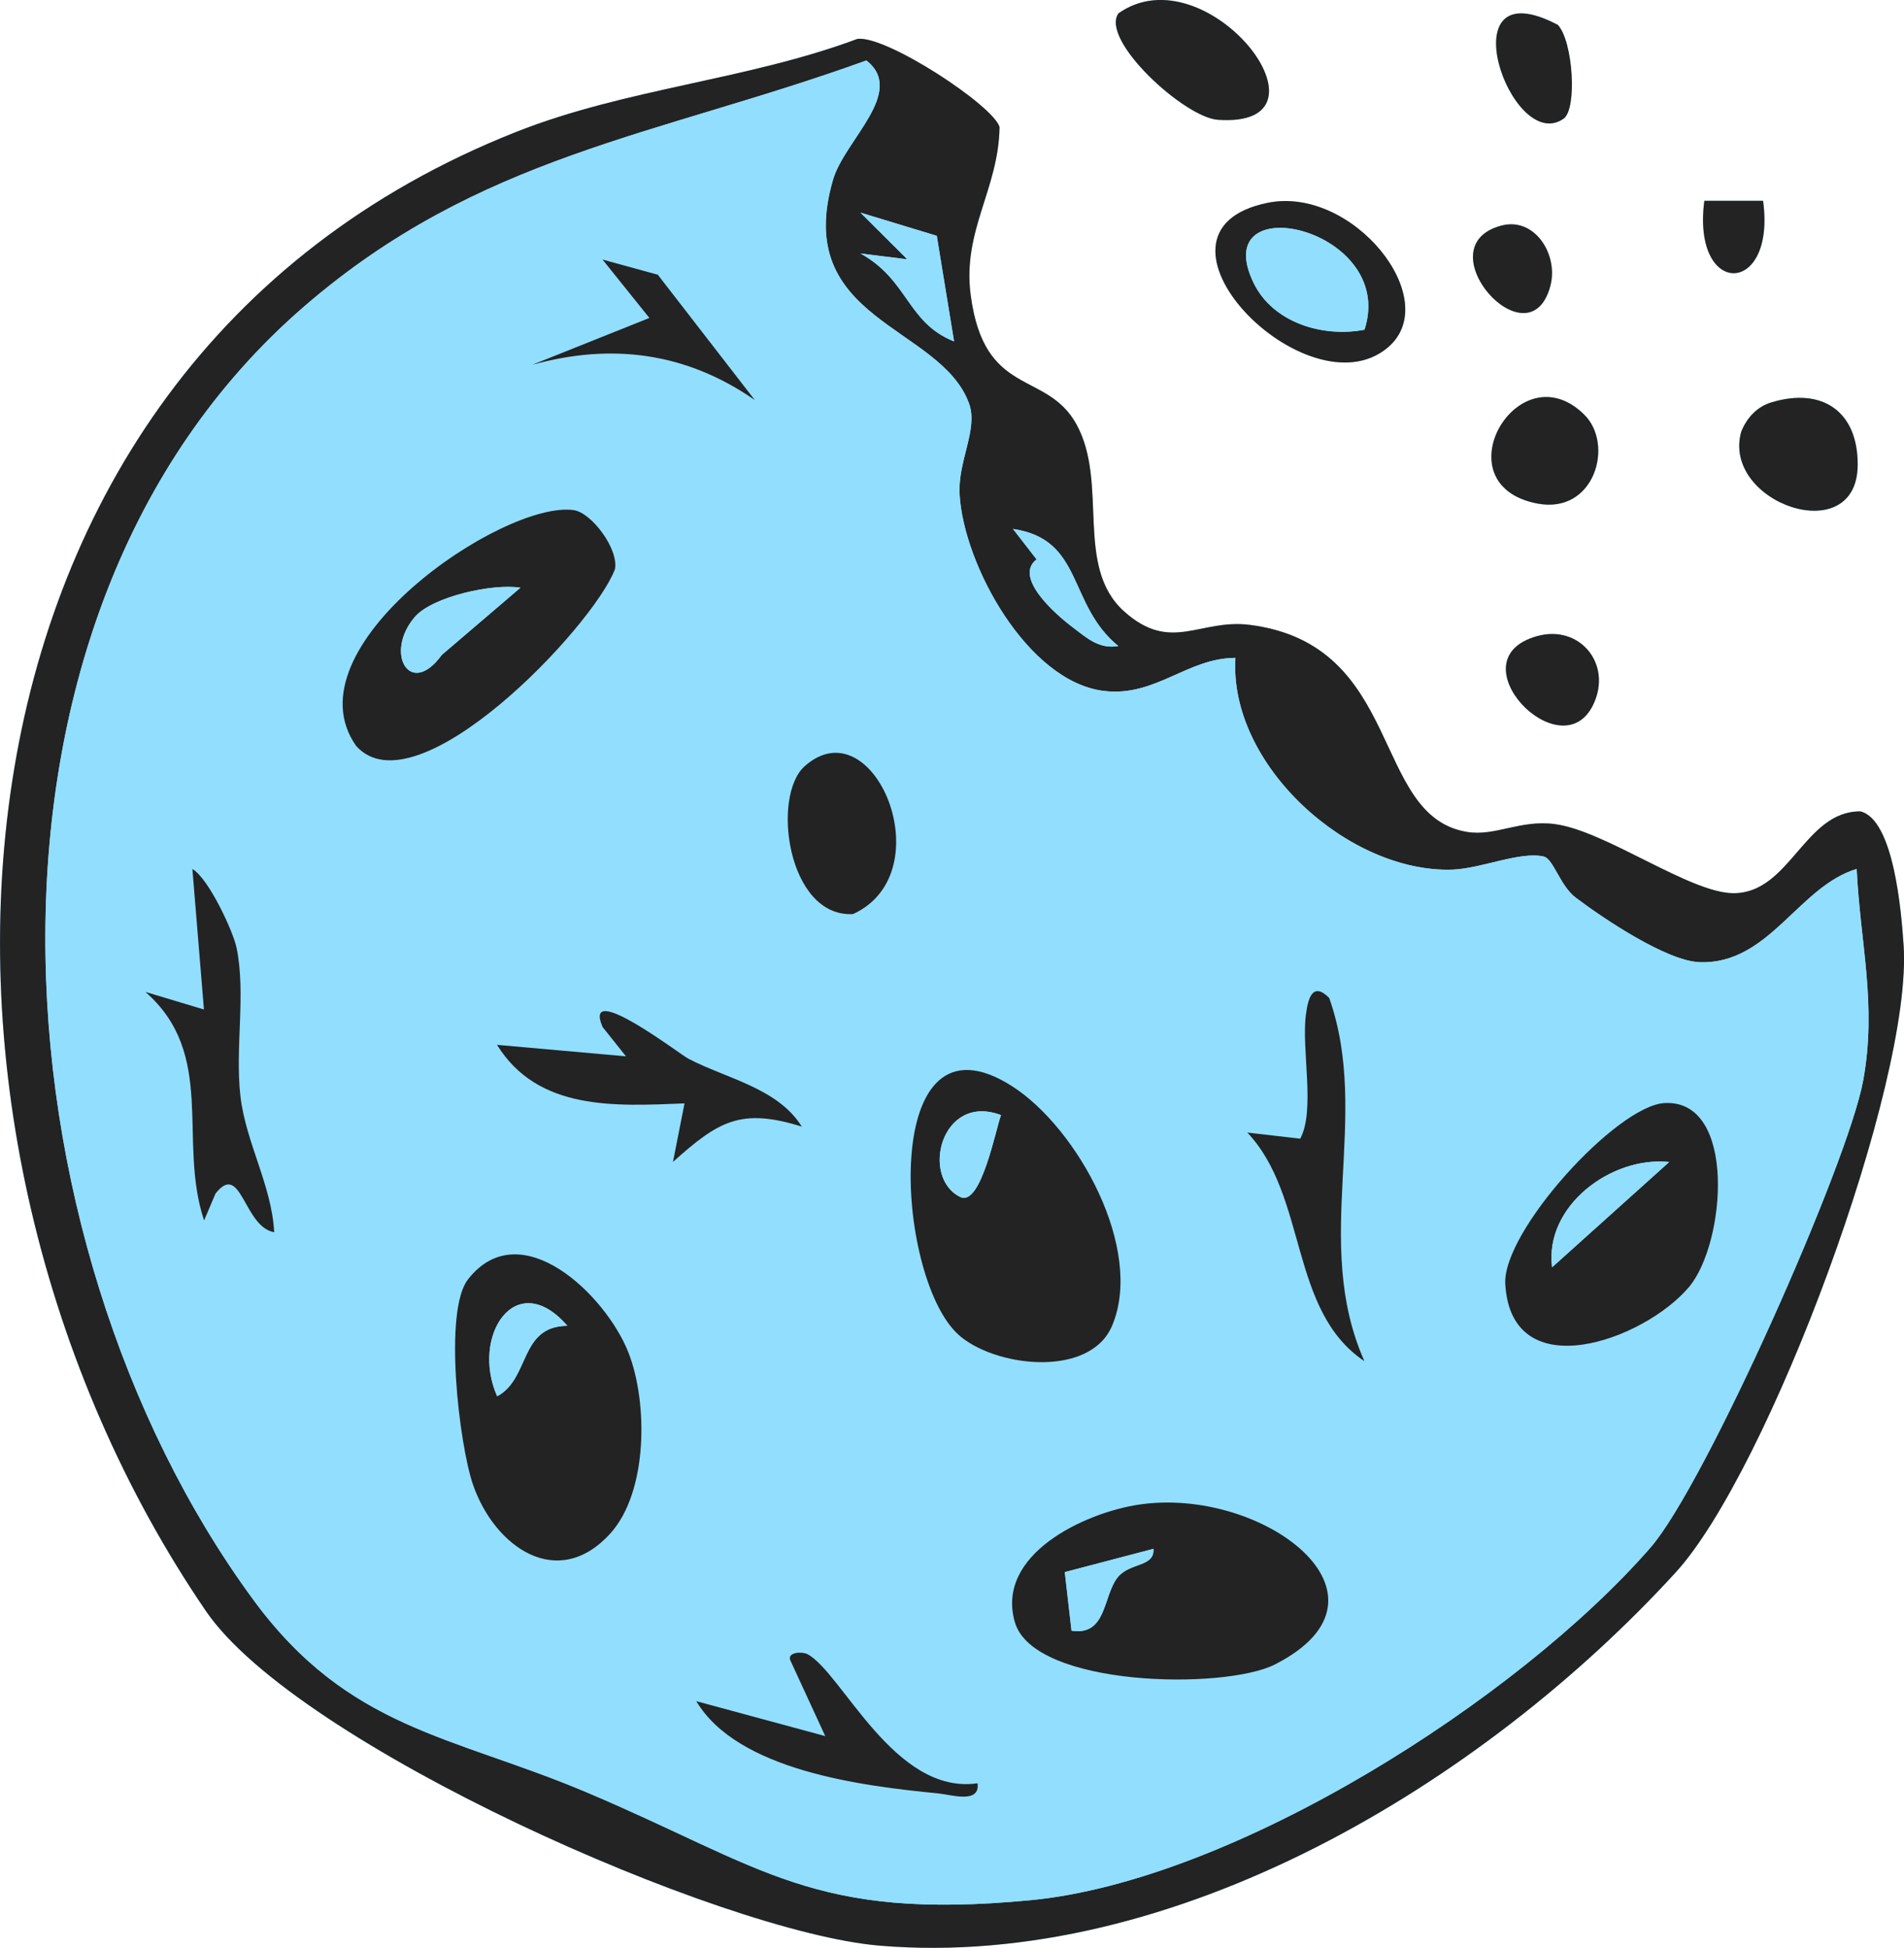 <?xml version="1.0" encoding="UTF-8"?>
<svg data-bbox="0.003 -0.005 347.886 355.936" viewBox="0 0 347.88 355.93" xmlns="http://www.w3.org/2000/svg" data-type="color">
    <g>
        <path d="M204.34 2.45c-3.36 4.88 12.04 19.01 18.17 19.44 23.15 1.63-1.99-30.91-18.17-19.44m81.34 19.24c2.52-1.76 1.74-14.12-1.04-17.14-20.58-10.82-8.57 23.86 1.04 17.14m-129-14.59c-20.23 7.55-42.27 9.06-62.38 17.01-110.01 43.53-116.59 182.56-56.67 270.3 16.63 24.36 94.02 58.68 123.07 61.12 53.85 4.51 110.2-29.66 145.44-68.18 16.93-18.51 43.37-89.4 41.66-114.64-.41-6.03-1.77-22.91-7.89-24.44-10.2-.08-12.85 14.87-23.1 14.95-7.97.06-23.43-11.41-32.75-12.63-6.36-.84-10.88 2.29-16.05 1.43-17.57-2.93-11.41-34.2-39.64-37.83-9.21-1.18-14.42 5.26-23.03-2.5-9.08-8.19-2.75-23.37-8.67-34.15-5.47-9.96-16.87-4.77-19.33-23.67-1.52-11.73 5.12-19.33 5.28-30.65-1.09-3.89-20.6-16.74-25.95-16.11Zm74.93 29.96c-25.79 5.25 7.26 38.94 21.99 26.41 10.26-8.73-6.45-29.58-21.99-26.41m90.52-.37H311.4c-2.33 17.77 13.14 17.51 10.73 0m-47.77 4.52c-14.37 3.74 5 25.59 8.9 11.07 1.54-5.72-2.83-12.65-8.9-11.07m15.1 34.56c-12.06-11.93-26.44 12.81-8.58 16.24 10.44 2.01 14.12-10.77 8.58-16.24m34.17-2.24c-2.63.8-4.51 2.86-5.5 5.38-3.6 13.01 21.22 21.65 21.29 6.03.04-9.79-6.49-14.24-15.79-11.41m-42.81 42.71c-15.27 4.28 4.43 24.68 10.28 12.52 3.56-7.41-2.48-14.71-10.28-12.52" fill="#92deff" data-color="1"/>
        <path d="M156.68 7.1c5.35-.63 24.85 12.22 25.95 16.11-.16 11.33-6.81 18.93-5.28 30.65 2.46 18.91 13.85 13.72 19.33 23.67 5.92 10.78-.41 25.96 8.67 34.15 8.61 7.76 13.82 1.32 23.03 2.5 28.23 3.63 22.07 34.91 39.64 37.83 5.17.86 9.69-2.26 16.05-1.43 9.32 1.22 24.78 12.7 32.75 12.63 10.25-.08 12.89-15.03 23.1-14.95 6.12 1.52 7.48 18.4 7.89 24.44 1.71 25.24-24.73 96.13-41.66 114.64-35.24 38.52-91.59 72.69-145.44 68.18-29.05-2.43-106.44-36.76-123.07-61.12C-22.29 206.67-15.71 67.64 94.3 24.11c20.11-7.96 42.14-9.46 62.38-17.01m69.05 113.11c-8.86.02-14.6 7.19-24.05 6.04-13.97-1.69-25.64-23.08-26.36-35.93-.34-6.12 3.45-11.9 1.72-16.62-5.24-14.32-32.44-15.02-24.82-40.93 2.11-7.17 13.39-15.99 6.07-21.72C119.99 24.9 87.6 28.29 55.53 56.03-9.9 112.65-1.92 226.57 46.22 292.24c17.48 23.85 36.4 24.86 61.07 35.31 32.32 13.69 41.22 23.44 80.95 19.67 37.16-3.53 89.1-36.65 113.32-64.44 9.98-11.46 36.09-70.16 38.86-85.36 2.53-13.86-.55-25.07-1.19-38.64-10.62 3.17-15.99 17.49-28.69 17.04-6.02-.21-17.57-7.96-22.65-11.8-2.86-2.16-4.08-7.1-5.84-7.51-4.28-1-11.45 2.21-16.66 2.39-18.97.66-40.9-19.11-39.67-38.69Zm-51.41-57.82-3.16-19.3-13.95-4.24 8.56 8.53-8.55-1.06c8.79 4.86 8.48 12.64 17.1 16.07m30.01 55.66c-9.36-7.64-6.28-19.5-19.25-21.4l4.31 5.56c-4.17 3.21 3.12 9.79 6.61 12.42 2.53 1.91 4.81 4.03 8.33 3.42" fill="#232323" data-color="2"/>
        <path d="M231.61 37.06c15.54-3.17 32.25 17.68 21.99 26.41-14.73 12.53-47.79-21.16-21.99-26.41m17.7 23.19c6.02-18.59-28.82-26.38-20.3-8.62 3.53 7.36 12.71 10.09 20.3 8.62" fill="#232323" data-color="2"/>
        <path d="M204.34 2.45c16.18-11.47 41.32 21.07 18.17 19.44-6.13-.43-21.53-14.57-18.17-19.44" fill="#232323" data-color="2"/>
        <path d="M323.63 73.53c9.3-2.82 15.83 1.63 15.79 11.41-.07 15.62-24.89 6.97-21.29-6.03.99-2.52 2.87-4.58 5.5-5.38" fill="#232323" data-color="2"/>
        <path d="M289.46 75.77c5.53 5.47 1.85 18.25-8.58 16.24-17.86-3.43-3.48-28.17 8.58-16.24" fill="#232323" data-color="2"/>
        <path d="M280.82 116.24c7.8-2.19 13.84 5.11 10.28 12.52-5.85 12.16-25.55-8.24-10.28-12.52" fill="#232323" data-color="2"/>
        <path d="M285.68 21.69c-9.61 6.72-21.62-27.96-1.04-17.14 2.78 3.01 3.56 15.37 1.04 17.14" fill="#232323" data-color="2"/>
        <path d="M274.36 41.21c6.07-1.58 10.44 5.35 8.9 11.07-3.91 14.52-23.27-7.33-8.9-11.07" fill="#232323" data-color="2"/>
        <path d="M322.13 36.69c2.41 17.51-13.06 17.77-10.73 0z" fill="#232323" data-color="2"/>
        <path d="M225.73 120.21c-1.23 19.58 20.7 39.35 39.67 38.69 5.22-.18 12.39-3.39 16.66-2.39 1.76.41 2.98 5.35 5.84 7.51 5.08 3.84 16.63 11.59 22.65 11.8 12.7.44 18.06-13.87 28.69-17.04.64 13.57 3.72 24.79 1.19 38.64-2.77 15.2-28.88 73.9-38.86 85.36-24.22 27.79-76.16 60.91-113.32 64.44-39.74 3.77-48.64-5.98-80.95-19.67-24.67-10.45-43.59-11.45-61.07-35.31C-1.92 226.57-9.9 112.65 55.54 56.03 87.61 28.29 120 24.9 158.3 11.05c7.31 5.73-3.96 14.54-6.07 21.72-7.63 25.92 19.58 26.61 24.82 40.93 1.73 4.73-2.06 10.5-1.72 16.62.72 12.85 12.39 34.24 26.36 35.93 9.46 1.14 15.19-6.02 24.05-6.04ZM120.18 50.19l-10.09-2.77 8.56 10.67-21.4 8.56c14.57-4.04 28.16-2.23 40.66 6.44l-17.73-22.91Zm-15.37 43.02c-12.93-1.79-52.41 25.17-39.73 43.1 10.95 12.2 43.16-21.59 47.27-32.27.76-3.67-4.27-10.38-7.54-10.83M147.03 140c-6.15 5.47-3.12 27.67 8.82 27.03 16.57-7.57 3.8-38.25-8.82-27.03M50.1 225.16c-.46-8.59-5.19-16.36-6.17-24.86-1.02-8.85 1.04-18.67-.71-27.13-.61-2.97-5.04-12.59-8.07-14.39l2.11 25.68-10.69-3.21c13.09 11.49 5.85 27.18 10.72 41.76l2.08-4.9c4.72-6.05 5.15 6.11 10.73 7.05m192.75-42.83c-3.08-3.08-3.88.2-4.26 3.17-.82 6.39 1.76 17.41-1.03 22.56l-9.66-1.12c11.06 11.69 7.58 32.53 21.39 41.77-9.74-21.91 1.3-44.53-6.44-66.39Zm-96.35 23.53c-4.38-7.07-13.77-8.77-20.75-12.43-1.57-.83-19.41-14.51-15.65-5.78l4.27 5.36-23.56-2.1c7.49 12.1 21.62 11.2 34.26 10.7l-2.11 10.69c8.27-7.41 12.34-9.93 23.54-6.45Zm28.5 37.91c6.53 6.04 24.1 8.15 28.2-1.52 5.9-13.94-6.29-36.08-18.24-43.75-24.36-15.63-21.47 34.61-9.95 45.27Zm133.58-8.58c6.76-7.99 8.81-34.4-4.48-33.63-8.75.51-29.63 23.46-29.07 33.07 1.1 19.04 25.33 10.27 33.55.56m-197.04 44.98c6.85-7.58 6.86-23.87 3.29-33-4.11-10.52-19.73-25.66-29.32-13.4-4.51 5.76-1.63 30.16.92 37.54 3.93 11.36 15.48 19.53 25.11 8.86m96.51-5.23c-9.9 1.5-26.22 9.11-22.61 21.49 3.44 11.84 38.27 12.42 47.53 7.7 24.47-12.48-2.3-32.61-24.91-29.19Zm-29.44 50.91c-15.17 2.23-24.78-20.2-31.06-23.58-.95-.51-3.66-.42-3.18 1.05l6.41 13.91-23.56-6.38c7.56 12.67 30.26 15.49 44.19 16.85 2.38.23 7.69 1.97 7.2-1.85" fill="#92deff" data-color="1"/>
        <path d="M174.32 62.39c-8.62-3.43-8.32-11.21-17.1-16.07l8.55 1.06-8.56-8.53 13.95 4.24z" fill="#92deff" data-color="1"/>
        <path d="M204.33 118.05c-3.53.62-5.8-1.5-8.33-3.42-3.49-2.64-10.78-9.21-6.61-12.42l-4.31-5.56c12.97 1.9 9.9 13.75 19.25 21.4" fill="#92deff" data-color="1"/>
        <path d="M249.31 60.25c-7.59 1.47-16.77-1.26-20.3-8.62-8.52-17.76 26.32-9.97 20.3 8.62" fill="#92deff" data-color="1"/>
        <path d="M175 243.77c-11.52-10.66-14.41-60.9 9.95-45.27 11.95 7.67 24.15 29.81 18.24 43.75-4.09 9.67-21.67 7.56-28.2 1.52Zm7.9-40.01c-10.91-4.14-14.79 11.38-7.45 14.96 3.82 1.86 6.57-12.81 7.45-14.96" fill="#232323" data-color="2"/>
        <path d="M111.54 280.17c-9.63 10.67-21.18 2.5-25.11-8.86-2.55-7.38-5.43-31.78-.92-37.54 9.59-12.25 25.21 2.89 29.32 13.4 3.57 9.13 3.56 25.41-3.29 33m-7.87-37.91c-9.45-10.86-17.72 1.93-12.83 12.88 6.05-3.25 4-12.8 12.83-12.88" fill="#232323" data-color="2"/>
        <path d="M208.05 274.94c22.61-3.43 49.39 16.7 24.91 29.19-9.26 4.72-44.08 4.14-47.53-7.7-3.6-12.38 12.71-19.99 22.61-21.49Zm2.69 8.07-16.19 4.25 1.23 10.7c6.46 1.02 5.73-6.36 8.44-9.75 2.2-2.75 6.76-1.82 6.53-5.21Z" fill="#232323" data-color="2"/>
        <path d="M104.81 93.21c3.27.45 8.3 7.16 7.54 10.83-4.11 10.68-36.32 44.48-47.27 32.27-12.68-17.94 26.8-44.89 39.73-43.1m-9.72 14.18c-5.01-.83-16.09 1.63-19.28 5.32-5.7 6.61-.87 14.95 4.91 6.96z" fill="#232323" data-color="2"/>
        <path d="M308.58 235.19c-8.22 9.72-32.45 18.48-33.55-.56-.55-9.61 20.33-32.56 29.07-33.07 13.28-.77 11.24 25.64 4.48 33.63m-3.6-22.86c-10.53-1.12-22.83 8.01-21.4 19.24z" fill="#232323" data-color="2"/>
        <path d="M50.1 225.16c-5.58-.94-6.01-13.11-10.73-7.05l-2.08 4.9c-4.87-14.57 2.37-30.27-10.72-41.76l10.69 3.21-2.11-25.68c3.02 1.8 7.45 11.42 8.07 14.39 1.75 8.46-.31 18.28.71 27.13.98 8.5 5.71 16.28 6.17 24.86" fill="#232323" data-color="2"/>
        <path d="M242.85 182.33c7.73 21.86-3.3 44.48 6.44 66.39-13.8-9.24-10.33-30.08-21.39-41.77l9.66 1.12c2.79-5.15.22-16.17 1.03-22.56.38-2.97 1.18-6.25 4.26-3.17Z" fill="#232323" data-color="2"/>
        <path d="M146.5 205.86c-11.2-3.49-15.26-.96-23.54 6.45l2.11-10.69c-12.64.5-26.77 1.4-34.26-10.7l23.56 2.1-4.27-5.36c-3.77-8.73 14.07 4.95 15.65 5.78 6.97 3.66 16.36 5.36 20.75 12.43Z" fill="#232323" data-color="2"/>
        <path d="M147.03 140c12.62-11.22 25.39 19.46 8.82 27.03-11.94.64-14.97-21.56-8.82-27.03" fill="#232323" data-color="2"/>
        <path d="M178.61 325.85c.49 3.82-4.82 2.08-7.2 1.85-13.93-1.35-36.63-4.17-44.19-16.85l23.56 6.38-6.41-13.91c-.48-1.47 2.23-1.56 3.18-1.05 6.28 3.37 15.89 25.81 31.06 23.58" fill="#232323" data-color="2"/>
        <path d="m120.18 50.19 17.73 22.91c-12.5-8.68-26.09-10.49-40.66-6.44l21.4-8.56-8.56-10.67 10.09 2.77Z" fill="#232323" data-color="2"/>
        <path d="M182.9 203.76c-.89 2.15-3.64 16.82-7.45 14.96-7.34-3.58-3.46-19.1 7.45-14.96" fill="#92deff" data-color="1"/>
        <path d="M103.67 242.26c-8.83.08-6.77 9.63-12.83 12.88-4.89-10.96 3.38-23.75 12.83-12.88" fill="#92deff" data-color="1"/>
        <path d="M210.74 283.01c.23 3.4-4.33 2.47-6.53 5.21-2.71 3.38-1.98 10.77-8.44 9.75l-1.23-10.7 16.19-4.25Z" fill="#92deff" data-color="1"/>
        <path d="m95.09 107.39-14.37 12.28c-5.78 8-10.61-.35-4.91-6.96 3.19-3.69 14.27-6.15 19.28-5.32" fill="#92deff" data-color="1"/>
        <path d="m304.98 212.33-21.4 19.24c-1.44-11.24 10.87-20.37 21.4-19.24" fill="#92deff" data-color="1"/>
    </g>
</svg>

